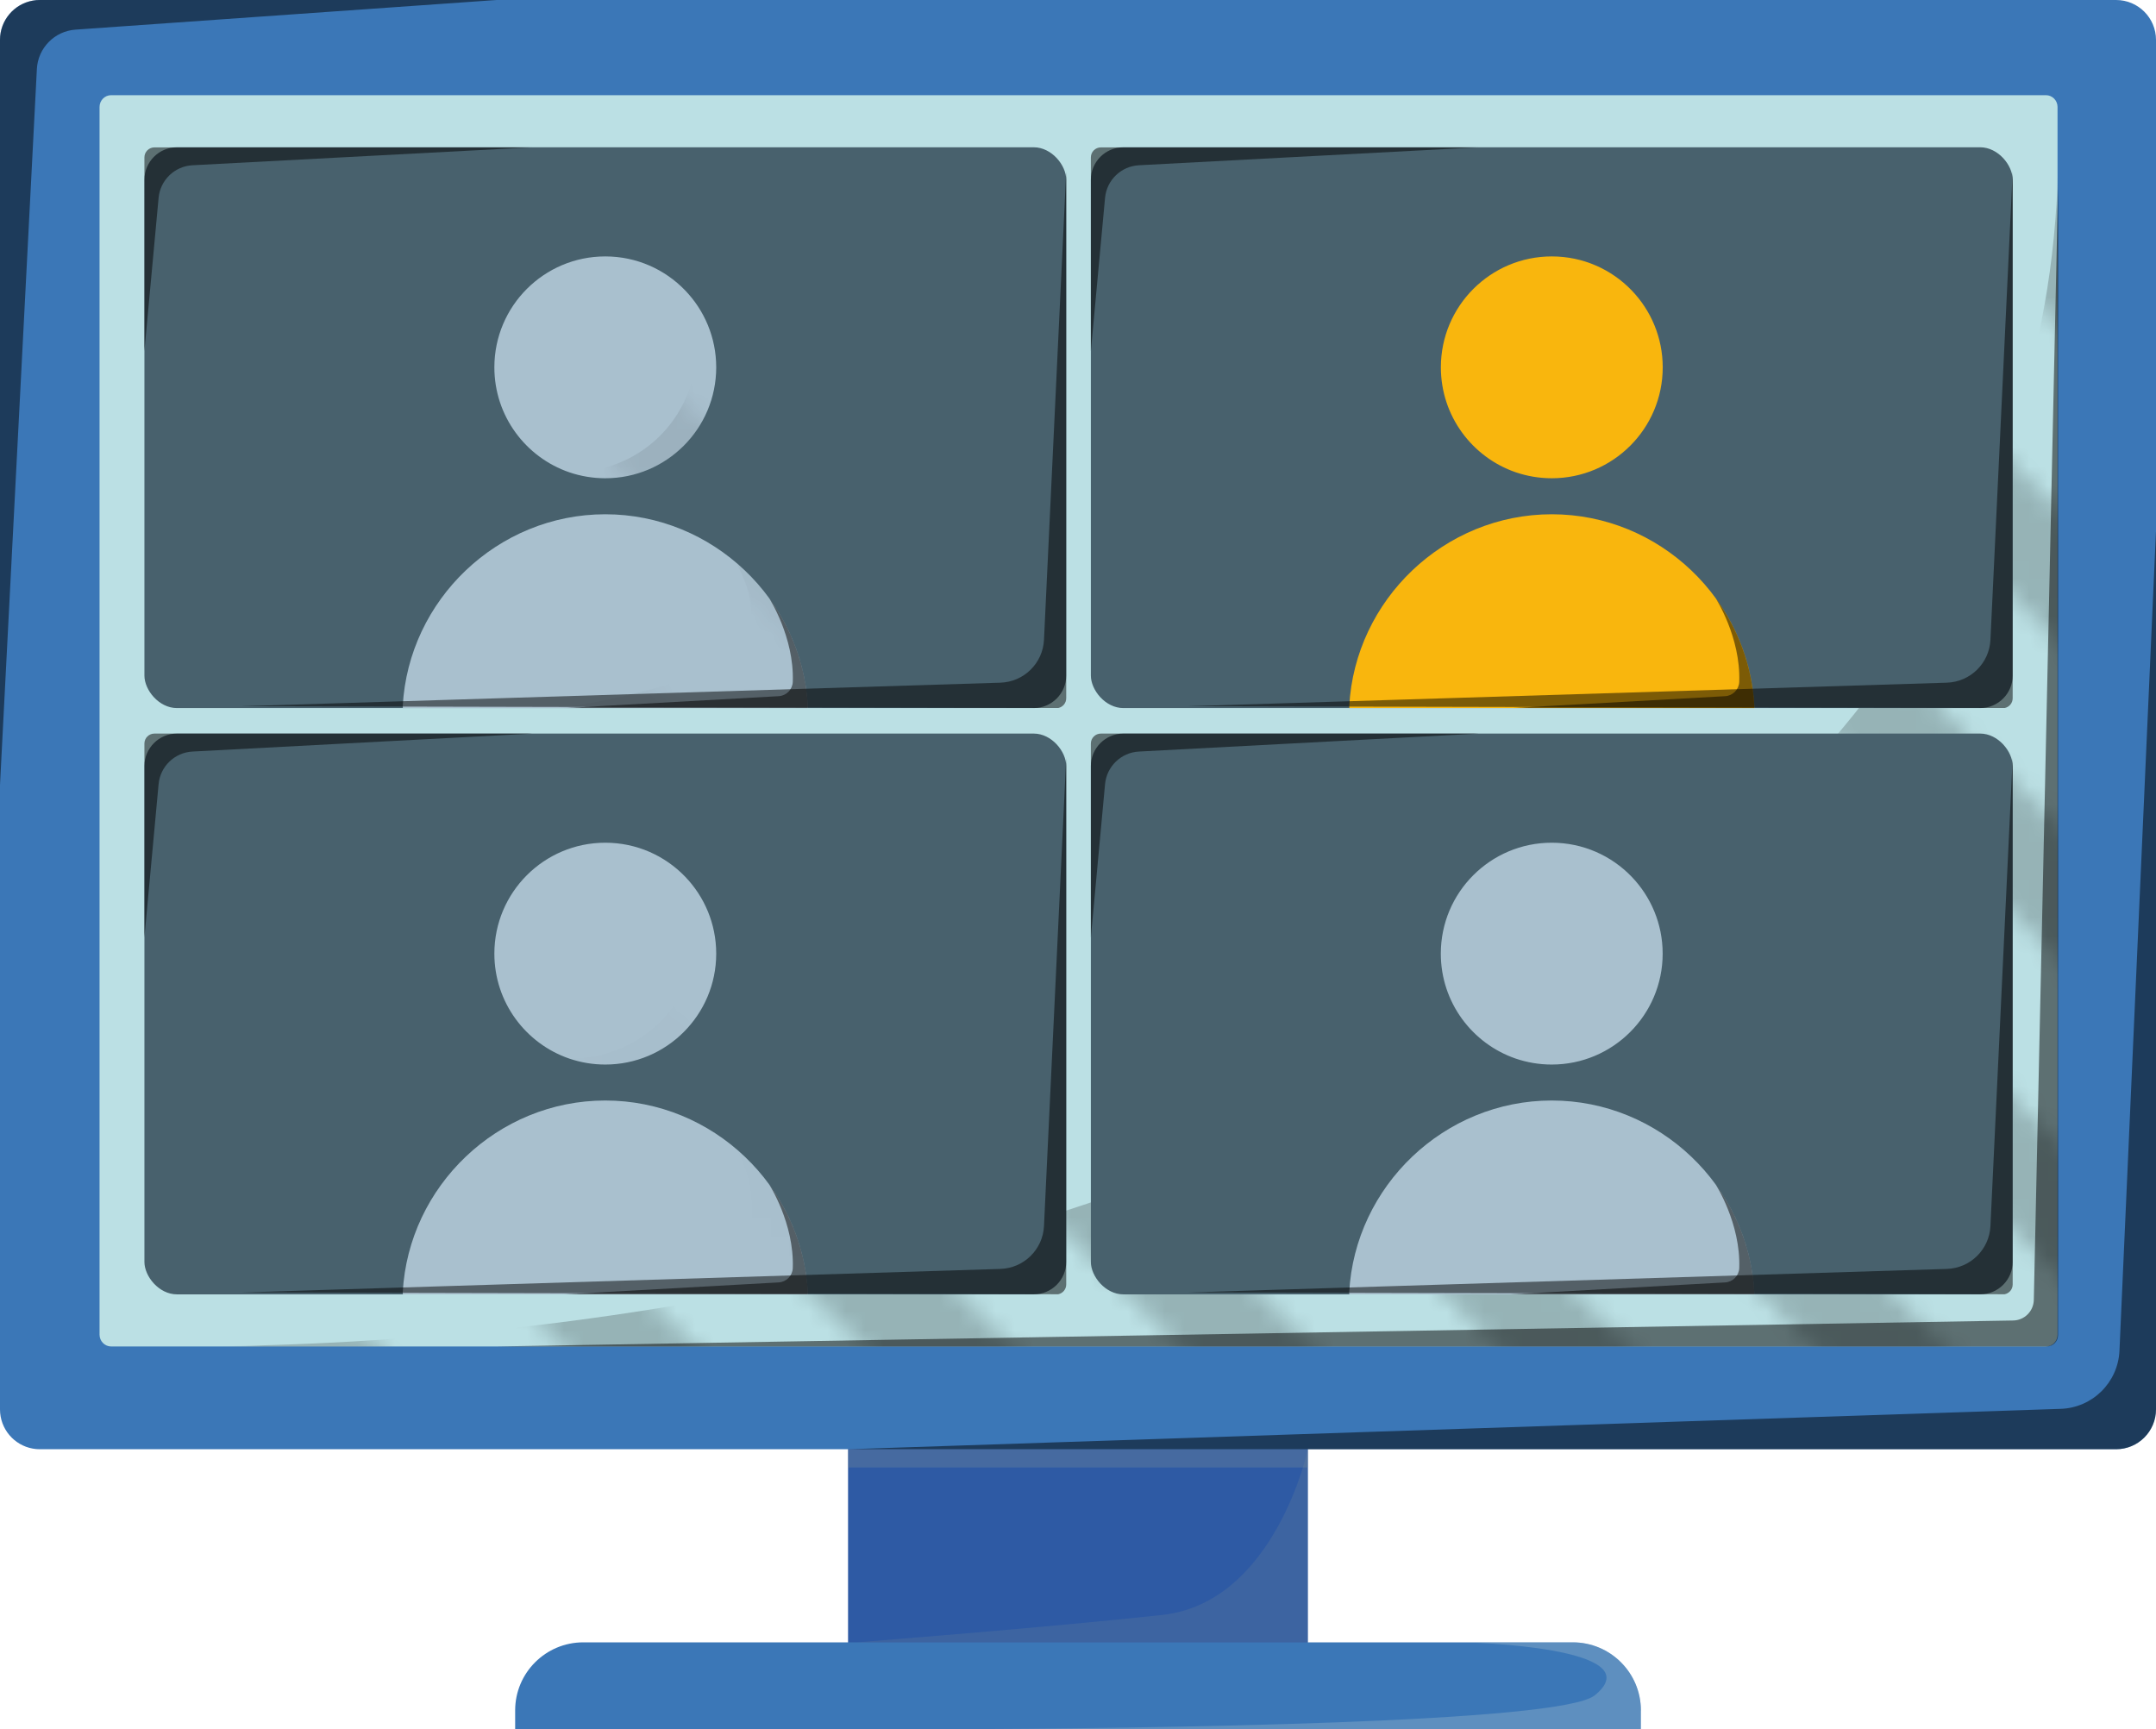 <svg xmlns:xlink="http://www.w3.org/1999/xlink" xmlns="http://www.w3.org/2000/svg" viewBox="0 0 375.32 301.06">
  <defs>
    <pattern viewBox="0 0 252 252" patternUnits="userSpaceOnUse" patternTransform="translate(20118.72 18953.95) scale(3.27)" height="252" width="252" y="0" x="0" data-name="Ed Lines Bold" id="Ed_Lines_Bold">
      <g>
        <rect style="fill: none;" height="252" width="252"></rect>
        <line style="stroke: #000; stroke-miterlimit: 10; stroke-width: 5px;" y2="379.79" x2="254.21" y1="249.79" x1="124.21"></line>
        <line style="stroke: #000; stroke-miterlimit: 10; stroke-width: 5px;" y2="379.79" x2="2.21" y1="249.79" x1="-127.79"></line>
        <g>
          <line style="stroke: #000; stroke-miterlimit: 10; stroke-width: 5px;" y2="380.21" x2="253.79" y1="250.21" x1="123.79"></line>
          <line style="stroke: #000; stroke-miterlimit: 10; stroke-width: 5px;" y2="371.78" x2="262.22" y1="241.78" x1="132.22"></line>
          <line style="stroke: #000; stroke-miterlimit: 10; stroke-width: 5px;" y2="363.35" x2="270.65" y1="233.35" x1="140.65"></line>
          <line style="stroke: #000; stroke-miterlimit: 10; stroke-width: 5px;" y2="354.92" x2="279.08" y1="224.92" x1="149.08"></line>
          <line style="stroke: #000; stroke-miterlimit: 10; stroke-width: 5px;" y2="346.5" x2="287.5" y1="216.5" x1="157.5"></line>
          <line style="stroke: #000; stroke-miterlimit: 10; stroke-width: 5px;" y2="338.07" x2="295.93" y1="208.07" x1="165.93"></line>
          <line style="stroke: #000; stroke-miterlimit: 10; stroke-width: 5px;" y2="329.64" x2="304.36" y1="199.64" x1="174.36"></line>
          <line style="stroke: #000; stroke-miterlimit: 10; stroke-width: 5px;" y2="321.21" x2="312.79" y1="191.21" x1="182.79"></line>
          <line style="stroke: #000; stroke-miterlimit: 10; stroke-width: 5px;" y2="312.79" x2="321.21" y1="182.79" x1="191.21"></line>
          <line style="stroke: #000; stroke-miterlimit: 10; stroke-width: 5px;" y2="304.36" x2="329.64" y1="174.36" x1="199.64"></line>
          <line style="stroke: #000; stroke-miterlimit: 10; stroke-width: 5px;" y2="295.93" x2="338.07" y1="165.93" x1="208.07"></line>
          <line style="stroke: #000; stroke-miterlimit: 10; stroke-width: 5px;" y2="287.5" x2="346.5" y1="157.5" x1="216.5"></line>
          <line style="stroke: #000; stroke-miterlimit: 10; stroke-width: 5px;" y2="279.08" x2="354.92" y1="149.08" x1="224.92"></line>
          <line style="stroke: #000; stroke-miterlimit: 10; stroke-width: 5px;" y2="270.65" x2="363.35" y1="140.65" x1="233.35"></line>
          <line style="stroke: #000; stroke-miterlimit: 10; stroke-width: 5px;" y2="262.22" x2="371.78" y1="132.22" x1="241.78"></line>
          <line style="stroke: #000; stroke-miterlimit: 10; stroke-width: 5px;" y2="253.79" x2="380.21" y1="123.79" x1="250.21"></line>
        </g>
        <g>
          <line style="stroke: #000; stroke-miterlimit: 10; stroke-width: 5px;" y2="380.21" x2="1.79" y1="250.21" x1="-128.21"></line>
          <line style="stroke: #000; stroke-miterlimit: 10; stroke-width: 5px;" y2="371.78" x2="10.22" y1="241.78" x1="-119.78"></line>
          <line style="stroke: #000; stroke-miterlimit: 10; stroke-width: 5px;" y2="363.35" x2="18.65" y1="233.35" x1="-111.35"></line>
          <line style="stroke: #000; stroke-miterlimit: 10; stroke-width: 5px;" y2="354.92" x2="27.08" y1="224.92" x1="-102.92"></line>
          <line style="stroke: #000; stroke-miterlimit: 10; stroke-width: 5px;" y2="346.5" x2="35.5" y1="216.5" x1="-94.5"></line>
          <line style="stroke: #000; stroke-miterlimit: 10; stroke-width: 5px;" y2="338.07" x2="43.93" y1="208.07" x1="-86.07"></line>
          <line style="stroke: #000; stroke-miterlimit: 10; stroke-width: 5px;" y2="329.64" x2="52.36" y1="199.64" x1="-77.64"></line>
          <line style="stroke: #000; stroke-miterlimit: 10; stroke-width: 5px;" y2="321.21" x2="60.79" y1="191.21" x1="-69.21"></line>
          <line style="stroke: #000; stroke-miterlimit: 10; stroke-width: 5px;" y2="312.79" x2="69.21" y1="182.79" x1="-60.79"></line>
          <line style="stroke: #000; stroke-miterlimit: 10; stroke-width: 5px;" y2="304.36" x2="77.64" y1="174.36" x1="-52.36"></line>
          <line style="stroke: #000; stroke-miterlimit: 10; stroke-width: 5px;" y2="295.93" x2="86.07" y1="165.93" x1="-43.93"></line>
          <line style="stroke: #000; stroke-miterlimit: 10; stroke-width: 5px;" y2="287.5" x2="94.5" y1="157.5" x1="-35.5"></line>
          <line style="stroke: #000; stroke-miterlimit: 10; stroke-width: 5px;" y2="279.08" x2="102.92" y1="149.08" x1="-27.08"></line>
          <line style="stroke: #000; stroke-miterlimit: 10; stroke-width: 5px;" y2="270.65" x2="111.35" y1="140.65" x1="-18.65"></line>
          <line style="stroke: #000; stroke-miterlimit: 10; stroke-width: 5px;" y2="262.22" x2="119.78" y1="132.22" x1="-10.22"></line>
          <line style="stroke: #000; stroke-miterlimit: 10; stroke-width: 5px;" y2="253.79" x2="128.21" y1="123.79" x1="-1.79"></line>
        </g>
        <line style="stroke: #000; stroke-miterlimit: 10; stroke-width: 5px;" y2="254.21" x2="379.79" y1="124.21" x1="249.79"></line>
        <g>
          <line style="stroke: #000; stroke-miterlimit: 10; stroke-width: 5px;" y2="254.21" x2="127.79" y1="124.21" x1="-2.21"></line>
          <line style="stroke: #000; stroke-miterlimit: 10; stroke-width: 5px;" y2="245.78" x2="136.22" y1="115.78" x1="6.22"></line>
          <line style="stroke: #000; stroke-miterlimit: 10; stroke-width: 5px;" y2="237.35" x2="144.65" y1="107.35" x1="14.65"></line>
          <line style="stroke: #000; stroke-miterlimit: 10; stroke-width: 5px;" y2="228.92" x2="153.08" y1="98.92" x1="23.08"></line>
          <line style="stroke: #000; stroke-miterlimit: 10; stroke-width: 5px;" y2="220.5" x2="161.5" y1="90.5" x1="31.5"></line>
          <line style="stroke: #000; stroke-miterlimit: 10; stroke-width: 5px;" y2="212.07" x2="169.93" y1="82.07" x1="39.93"></line>
          <line style="stroke: #000; stroke-miterlimit: 10; stroke-width: 5px;" y2="203.64" x2="178.36" y1="73.64" x1="48.36"></line>
          <line style="stroke: #000; stroke-miterlimit: 10; stroke-width: 5px;" y2="195.21" x2="186.79" y1="65.21" x1="56.79"></line>
          <line style="stroke: #000; stroke-miterlimit: 10; stroke-width: 5px;" y2="186.79" x2="195.21" y1="56.79" x1="65.21"></line>
          <line style="stroke: #000; stroke-miterlimit: 10; stroke-width: 5px;" y2="178.36" x2="203.64" y1="48.36" x1="73.64"></line>
          <line style="stroke: #000; stroke-miterlimit: 10; stroke-width: 5px;" y2="169.93" x2="212.07" y1="39.93" x1="82.07"></line>
          <line style="stroke: #000; stroke-miterlimit: 10; stroke-width: 5px;" y2="161.5" x2="220.5" y1="31.5" x1="90.5"></line>
          <line style="stroke: #000; stroke-miterlimit: 10; stroke-width: 5px;" y2="153.08" x2="228.92" y1="23.08" x1="98.92"></line>
          <line style="stroke: #000; stroke-miterlimit: 10; stroke-width: 5px;" y2="144.65" x2="237.35" y1="14.65" x1="107.35"></line>
          <line style="stroke: #000; stroke-miterlimit: 10; stroke-width: 5px;" y2="136.22" x2="245.78" y1="6.22" x1="115.78"></line>
          <line style="stroke: #000; stroke-miterlimit: 10; stroke-width: 5px;" y2="127.79" x2="254.21" y1="-2.21" x1="124.21"></line>
        </g>
        <line style="stroke: #000; stroke-miterlimit: 10; stroke-width: 5px;" y2="127.79" x2="2.21" y1="-2.21" x1="-127.79"></line>
        <g>
          <line style="stroke: #000; stroke-miterlimit: 10; stroke-width: 5px;" y2="128.21" x2="253.79" y1="-1.79" x1="123.79"></line>
          <line style="stroke: #000; stroke-miterlimit: 10; stroke-width: 5px;" y2="119.78" x2="262.22" y1="-10.22" x1="132.22"></line>
          <line style="stroke: #000; stroke-miterlimit: 10; stroke-width: 5px;" y2="111.35" x2="270.65" y1="-18.65" x1="140.65"></line>
          <line style="stroke: #000; stroke-miterlimit: 10; stroke-width: 5px;" y2="102.92" x2="279.08" y1="-27.08" x1="149.08"></line>
          <line style="stroke: #000; stroke-miterlimit: 10; stroke-width: 5px;" y2="94.5" x2="287.5" y1="-35.5" x1="157.5"></line>
          <line style="stroke: #000; stroke-miterlimit: 10; stroke-width: 5px;" y2="86.07" x2="295.93" y1="-43.93" x1="165.93"></line>
          <line style="stroke: #000; stroke-miterlimit: 10; stroke-width: 5px;" y2="77.64" x2="304.36" y1="-52.36" x1="174.36"></line>
          <line style="stroke: #000; stroke-miterlimit: 10; stroke-width: 5px;" y2="69.21" x2="312.79" y1="-60.79" x1="182.79"></line>
          <line style="stroke: #000; stroke-miterlimit: 10; stroke-width: 5px;" y2="60.79" x2="321.21" y1="-69.21" x1="191.21"></line>
          <line style="stroke: #000; stroke-miterlimit: 10; stroke-width: 5px;" y2="52.36" x2="329.64" y1="-77.64" x1="199.64"></line>
          <line style="stroke: #000; stroke-miterlimit: 10; stroke-width: 5px;" y2="43.93" x2="338.07" y1="-86.07" x1="208.07"></line>
          <line style="stroke: #000; stroke-miterlimit: 10; stroke-width: 5px;" y2="35.5" x2="346.5" y1="-94.5" x1="216.5"></line>
          <line style="stroke: #000; stroke-miterlimit: 10; stroke-width: 5px;" y2="27.08" x2="354.92" y1="-102.92" x1="224.92"></line>
          <line style="stroke: #000; stroke-miterlimit: 10; stroke-width: 5px;" y2="18.65" x2="363.35" y1="-111.35" x1="233.35"></line>
          <line style="stroke: #000; stroke-miterlimit: 10; stroke-width: 5px;" y2="10.22" x2="371.78" y1="-119.78" x1="241.78"></line>
          <line style="stroke: #000; stroke-miterlimit: 10; stroke-width: 5px;" y2="1.79" x2="380.21" y1="-128.21" x1="250.21"></line>
        </g>
        <g>
          <line style="stroke: #000; stroke-miterlimit: 10; stroke-width: 5px;" y2="128.21" x2="1.79" y1="-1.79" x1="-128.21"></line>
          <line style="stroke: #000; stroke-miterlimit: 10; stroke-width: 5px;" y2="119.78" x2="10.22" y1="-10.22" x1="-119.78"></line>
          <line style="stroke: #000; stroke-miterlimit: 10; stroke-width: 5px;" y2="111.35" x2="18.65" y1="-18.65" x1="-111.35"></line>
          <line style="stroke: #000; stroke-miterlimit: 10; stroke-width: 5px;" y2="102.92" x2="27.08" y1="-27.08" x1="-102.92"></line>
          <line style="stroke: #000; stroke-miterlimit: 10; stroke-width: 5px;" y2="94.5" x2="35.5" y1="-35.5" x1="-94.5"></line>
          <line style="stroke: #000; stroke-miterlimit: 10; stroke-width: 5px;" y2="86.07" x2="43.93" y1="-43.93" x1="-86.07"></line>
          <line style="stroke: #000; stroke-miterlimit: 10; stroke-width: 5px;" y2="77.64" x2="52.36" y1="-52.36" x1="-77.64"></line>
          <line style="stroke: #000; stroke-miterlimit: 10; stroke-width: 5px;" y2="69.21" x2="60.79" y1="-60.79" x1="-69.21"></line>
          <line style="stroke: #000; stroke-miterlimit: 10; stroke-width: 5px;" y2="60.79" x2="69.21" y1="-69.21" x1="-60.79"></line>
          <line style="stroke: #000; stroke-miterlimit: 10; stroke-width: 5px;" y2="52.36" x2="77.64" y1="-77.64" x1="-52.36"></line>
          <line style="stroke: #000; stroke-miterlimit: 10; stroke-width: 5px;" y2="43.93" x2="86.07" y1="-86.07" x1="-43.93"></line>
          <line style="stroke: #000; stroke-miterlimit: 10; stroke-width: 5px;" y2="35.5" x2="94.5" y1="-94.5" x1="-35.5"></line>
          <line style="stroke: #000; stroke-miterlimit: 10; stroke-width: 5px;" y2="27.08" x2="102.92" y1="-102.92" x1="-27.08"></line>
          <line style="stroke: #000; stroke-miterlimit: 10; stroke-width: 5px;" y2="18.65" x2="111.35" y1="-111.35" x1="-18.65"></line>
          <line style="stroke: #000; stroke-miterlimit: 10; stroke-width: 5px;" y2="10.22" x2="119.78" y1="-119.78" x1="-10.22"></line>
          <line style="stroke: #000; stroke-miterlimit: 10; stroke-width: 5px;" y2="1.79" x2="128.21" y1="-128.21" x1="-1.79"></line>
        </g>
        <line style="stroke: #000; stroke-miterlimit: 10; stroke-width: 5px;" y2="2.21" x2="379.79" y1="-127.79" x1="249.79"></line>
        <line style="stroke: #000; stroke-miterlimit: 10; stroke-width: 5px;" y2="2.21" x2="127.79" y1="-127.79" x1="-2.21"></line>
      </g>
    </pattern>
    <clipPath id="clippath">
      <rect style="fill: #48616d;" ry="5.66" rx="5.66" height="97.63" width="160.47" y="25.64" x="25.14"></rect>
    </clipPath>
    <clipPath id="clippath-1">
      <rect style="fill: #48616d;" ry="5.66" rx="5.66" height="97.63" width="160.47" y="127.71" x="25.14"></rect>
    </clipPath>
    <clipPath id="clippath-2">
      <rect style="fill: #48616d;" ry="5.66" rx="5.66" height="97.63" width="160.47" y="25.64" x="189.9"></rect>
    </clipPath>
    <clipPath id="clippath-3">
      <rect style="fill: #48616d;" ry="5.66" rx="5.66" height="97.63" width="160.47" y="127.71" x="189.9"></rect>
    </clipPath>
  </defs>
  <g style="isolation: isolate;">
    <g data-name="Layer 1" id="Layer_1">
      <g>
        <rect style="fill: #2e5aa4;" height="60.63" width="80.05" y="230.81" x="147.63"></rect>
        <path style="fill: #3b77b7;" d="M375.32,6.95v238.4c0,3.84-3.11,6.95-6.95,6.95H6.95c-.42,0-.84-.03-1.25-.11-3.25-.58-5.7-3.42-5.7-6.83V6.95C0,3.53,2.46.69,5.7.11c.4-.08.82-.11,1.25-.11h361.42c3.84,0,6.95,3.11,6.95,6.95Z"></path>
        <path style="fill: #bbe0e4;" d="M358.18,18.62v213.74c0,1.13-.9,2.05-2.02,2.05H19.35c-1.11,0-2.02-.92-2.02-2.05h0V18.62c0-1.13.9-2.05,2.02-2.05h336.81c1.11,0,2.02.92,2.02,2.05h0Z"></path>
        <path style="fill: #3b77b7;" d="M285.64,297.77v3.3H89.68v-3.3c0-6.54,5.31-11.85,11.86-11.85h172.25c6.55,0,11.86,5.31,11.86,11.85Z"></path>
        <rect style="fill: #809297; mix-blend-mode: multiply; opacity: .3;" height="3.17" width="80.05" y="252.3" x="147.63"></rect>
        <path style="fill: #809297; mix-blend-mode: multiply; opacity: .18;" d="M227.69,252.3s-5.74,26.71-25.38,28.85c-19.64,2.15-53.06,4.76-53.06,4.76h78.44v-33.61Z"></path>
        <path style="fill: #a3c1d0; mix-blend-mode: multiply; opacity: .33;" d="M285.64,297.77v3.3h-122.77c39.25-.16,108.81-1.13,114.74-5.92,10.48-8.47-22.54-9.23-22.54-9.23h18.71c6.55,0,11.86,5.31,11.86,11.85Z"></path>
        <g>
          <path style="fill: url(#Ed_Lines_Bold); mix-blend-mode: soft-light; opacity: .2;" d="M358.27,25.97v206.46c0,1.09-.87,1.99-1.95,1.99H30.99c162.48,0,327.29-75.37,327.29-208.44Z"></path>
          <g style="mix-blend-mode: soft-light; opacity: .5;">
            <path d="M358.27,32.09v200.33c0,1.09-.87,1.99-1.95,1.99H86.45c88-1.51,176-3.02,264-4.52,1.97-.03,3.56-1.62,3.6-3.59,1.41-64.74,2.82-129.47,4.23-194.21Z"></path>
          </g>
        </g>
        <g style="mix-blend-mode: soft-light; opacity: .5;">
          <path d="M375.32,92.64v152.71c0,3.84-3.11,6.95-6.95,6.95h-220.61l210.96-7.03c5.54-.18,10-4.6,10.24-10.13l6.35-142.5Z"></path>
        </g>
        <g style="mix-blend-mode: soft-light; opacity: .5;">
          <path d="M86.44,0L13.14,5.16c-3.65.26-6.53,3.2-6.72,6.85L0,136.66V6.95C0,3.53,2.46.69,5.7.11c.4-.08.82-.11,1.25-.11h79.5Z"></path>
        </g>
        <g>
          <g>
            <rect style="fill: #48616d;" ry="5.66" rx="5.66" height="97.63" width="160.47" y="25.64" x="25.14"></rect>
            <g style="clip-path: url(#clippath);">
              <g>
                <path style="fill: #a9c0ce;" d="M124.68,63.95c0,10.66-8.65,19.31-19.31,19.31-2.2,0-4.31-.37-6.28-1.04-7.58-2.61-13.03-9.8-13.03-18.27,0-10.66,8.64-19.31,19.31-19.31,5.45,0,10.38,2.26,13.89,5.9,3.35,3.47,5.42,8.2,5.42,13.41Z"></path>
                <path style="fill: url(#Ed_Lines_Bold); mix-blend-mode: soft-light; opacity: .4;" d="M124.68,63.95c0,10.66-8.65,19.31-19.31,19.31-2.2,0-4.31-.37-6.28-1.04,5.2.06,10.35-1.67,14.43-5.09,7.6-6.37,9.99-17.33,5.74-26.59,3.35,3.47,5.42,8.2,5.42,13.41Z"></path>
                <path style="fill: #a9c0ce;" d="M71.94,124.84c-1.05,0-1.88-.88-1.83-1.92,1.01-18.49,16.53-33.39,35.26-33.39s34.25,14.9,35.26,33.39c.06,1.04-.78,1.92-1.83,1.92h-66.86Z"></path>
                <path style="fill: url(#Ed_Lines_Bold); mix-blend-mode: soft-light; opacity: .4;" d="M140.63,122.92c-.55-9.97-5.3-18.88-12.51-24.99,2.01,3.64,3.64,8.37,1.99,12.65-.82,2.14-3.28,6.29-20.52,10.39-8.37,1.99-20.76,4.09-36.4,3.7-.02.06-.04.12-.07.18h65.67c1.05,0,1.88-.88,1.83-1.92Z"></path>
                <g style="mix-blend-mode: soft-light; opacity: .5;">
                  <path d="M140.63,122.91c-.38-6.98-2.84-13.45-6.75-18.8h0s4.4,6.79,4.13,14.59c-.05,1.34-1.12,2.43-2.46,2.5-20.78,1.16-41.56,2.31-62.35,3.47l.39.18h65.22c1.05,0,1.88-.88,1.82-1.93Z"></path>
                </g>
              </g>
            </g>
          </g>
          <g>
            <rect style="fill: #48616d;" ry="5.66" rx="5.66" height="97.63" width="160.47" y="127.71" x="25.14"></rect>
            <g style="clip-path: url(#clippath-1);">
              <g>
                <path style="fill: #a9c0ce;" d="M124.68,166.02c0,10.66-8.65,19.31-19.31,19.31-2.2,0-4.31-.37-6.28-1.04-7.58-2.61-13.03-9.8-13.03-18.27,0-10.66,8.64-19.31,19.31-19.31,5.45,0,10.38,2.26,13.89,5.9,3.35,3.47,5.42,8.2,5.42,13.41Z"></path>
                <path style="fill: url(#Ed_Lines_Bold); mix-blend-mode: soft-light; opacity: .4;" d="M124.68,166.02c0,10.66-8.65,19.31-19.31,19.31-2.2,0-4.31-.37-6.28-1.04,5.2.06,10.35-1.67,14.43-5.09,7.6-6.37,9.99-17.33,5.74-26.59,3.35,3.47,5.42,8.2,5.42,13.41Z"></path>
                <path style="fill: #a9c0ce;" d="M71.94,226.9c-1.05,0-1.88-.88-1.83-1.92,1.01-18.49,16.53-33.39,35.26-33.39s34.25,14.9,35.26,33.39c.06,1.04-.78,1.92-1.83,1.92h-66.86Z"></path>
                <path style="fill: url(#Ed_Lines_Bold); mix-blend-mode: soft-light; opacity: .4;" d="M140.63,224.98c-.55-9.97-5.3-18.88-12.51-24.99,2.01,3.64,3.64,8.37,1.99,12.65-.82,2.14-3.28,6.29-20.52,10.39-8.37,1.99-20.76,4.09-36.4,3.7-.02.06-.04.12-.07.18h65.67c1.05,0,1.88-.88,1.83-1.92Z"></path>
                <g style="mix-blend-mode: soft-light; opacity: .5;">
                  <path d="M140.63,224.97c-.38-6.98-2.84-13.45-6.75-18.8h0s4.4,6.79,4.13,14.59c-.05,1.34-1.12,2.43-2.46,2.5-20.78,1.16-41.56,2.31-62.35,3.47l.39.18h65.22c1.05,0,1.88-.88,1.82-1.93Z"></path>
                </g>
              </g>
            </g>
          </g>
          <g>
            <rect style="fill: #48616d;" ry="5.66" rx="5.66" height="97.63" width="160.47" y="25.64" x="189.9"></rect>
            <g style="clip-path: url(#clippath-2);">
              <g>
                <path style="fill: #f9b60d;" d="M289.45,63.95c0,10.66-8.65,19.31-19.31,19.31-2.2,0-4.31-.37-6.28-1.04-7.58-2.61-13.03-9.8-13.03-18.27,0-10.66,8.64-19.31,19.31-19.31,5.45,0,10.38,2.26,13.89,5.9,3.35,3.47,5.42,8.2,5.42,13.41Z"></path>
                <path style="fill: url(#Ed_Lines_Bold); mix-blend-mode: soft-light; opacity: .4;" d="M289.45,63.95c0,10.66-8.65,19.31-19.31,19.31-2.2,0-4.31-.37-6.28-1.04,5.2.06,10.35-1.67,14.43-5.09,7.6-6.37,9.99-17.33,5.74-26.59,3.35,3.47,5.42,8.2,5.42,13.41Z"></path>
                <path style="fill: #f9b60d;" d="M236.71,124.84c-1.05,0-1.88-.88-1.83-1.92,1.01-18.49,16.53-33.39,35.26-33.39s34.25,14.9,35.26,33.39c.06,1.04-.78,1.92-1.83,1.92h-66.86Z"></path>
                <path style="fill: url(#Ed_Lines_Bold); mix-blend-mode: soft-light; opacity: .4;" d="M305.4,122.92c-.55-9.97-5.3-18.88-12.51-24.99,2.01,3.64,3.64,8.37,1.99,12.65-.82,2.14-3.28,6.29-20.52,10.39-8.37,1.99-20.76,4.09-36.4,3.7-.02.06-.04.12-.07.18h65.67c1.05,0,1.88-.88,1.83-1.92Z"></path>
                <g style="mix-blend-mode: soft-light; opacity: .5;">
                  <path d="M305.39,122.91c-.38-6.98-2.84-13.45-6.75-18.8h0s4.4,6.79,4.13,14.59c-.05,1.34-1.12,2.43-2.46,2.5-20.78,1.16-41.56,2.31-62.35,3.47l.39.18h65.22c1.05,0,1.88-.88,1.82-1.93Z"></path>
                </g>
              </g>
            </g>
          </g>
          <g>
            <rect style="fill: #48616d;" ry="5.66" rx="5.66" height="97.63" width="160.47" y="127.71" x="189.9"></rect>
            <g style="clip-path: url(#clippath-3);">
              <g>
                <path style="fill: #a9c0ce;" d="M289.44,166.02c0,10.66-8.65,19.31-19.31,19.31-2.2,0-4.31-.37-6.28-1.04-7.58-2.61-13.03-9.8-13.03-18.27,0-10.66,8.64-19.31,19.31-19.31,5.45,0,10.38,2.26,13.89,5.9,3.35,3.47,5.42,8.2,5.42,13.41Z"></path>
                <path style="fill: url(#Ed_Lines_Bold); mix-blend-mode: soft-light; opacity: .4;" d="M289.44,166.02c0,10.66-8.65,19.31-19.31,19.31-2.2,0-4.31-.37-6.28-1.04,5.2.06,10.35-1.67,14.43-5.09,7.6-6.37,9.99-17.33,5.74-26.59,3.35,3.47,5.42,8.2,5.42,13.41Z"></path>
                <path style="fill: #a9c0ce;" d="M236.7,226.9c-1.05,0-1.88-.88-1.83-1.92,1.01-18.49,16.53-33.39,35.26-33.39s34.25,14.9,35.26,33.39c.06,1.04-.78,1.92-1.83,1.92h-66.86Z"></path>
                <path style="fill: url(#Ed_Lines_Bold); mix-blend-mode: soft-light; opacity: .4;" d="M305.39,224.98c-.55-9.97-5.3-18.88-12.51-24.99,2.01,3.64,3.64,8.37,1.99,12.65-.82,2.14-3.28,6.29-20.52,10.39-8.37,1.99-20.76,4.09-36.4,3.7-.02.06-.04.12-.07.18h65.67c1.05,0,1.88-.88,1.83-1.92Z"></path>
                <g style="mix-blend-mode: soft-light; opacity: .5;">
                  <path d="M305.39,224.97c-.38-6.98-2.84-13.45-6.75-18.8h0s4.4,6.79,4.13,14.59c-.05,1.34-1.12,2.43-2.46,2.5-20.78,1.16-41.56,2.31-62.35,3.47l.39.18h65.22c1.05,0,1.88-.88,1.82-1.93Z"></path>
                </g>
              </g>
            </g>
          </g>
        </g>
      </g>
      <g>
        <g style="mix-blend-mode: soft-light; opacity: .5;">
          <path d="M185.61,29.83v91.72c0,.85-.59,1.54-1.39,1.71-47.38-.1-94.75-.21-142.13-.31,44.02-1.37,88.03-2.74,132.05-4.1,4.1-.13,7.41-3.38,7.6-7.48,1.29-27.18,2.58-54.36,3.87-81.54Z"></path>
        </g>
        <g style="mix-blend-mode: soft-light; opacity: .5;">
          <path d="M92.55,25.65c-19.68,1.04-39.36,2.08-59.04,3.12-3.1.16-5.61,2.58-5.9,5.67-.82,8.9-1.64,17.79-2.47,26.69V27.4c0-.97.79-1.74,1.74-1.74h65.67Z"></path>
        </g>
      </g>
      <g>
        <g style="mix-blend-mode: soft-light; opacity: .5;">
          <path d="M350.37,29.83v91.72c0,.85-.59,1.54-1.39,1.71-47.38-.1-94.75-.21-142.13-.31,44.02-1.37,88.03-2.74,132.05-4.1,4.1-.13,7.41-3.38,7.6-7.48,1.29-27.18,2.58-54.36,3.87-81.54Z"></path>
        </g>
        <g style="mix-blend-mode: soft-light; opacity: .5;">
          <path d="M257.31,25.65c-19.68,1.04-39.36,2.08-59.04,3.12-3.1.16-5.61,2.58-5.9,5.67-.82,8.9-1.64,17.79-2.47,26.69V27.4c0-.97.79-1.74,1.74-1.74h65.67Z"></path>
        </g>
      </g>
      <g>
        <g style="mix-blend-mode: soft-light; opacity: .5;">
          <path d="M185.61,131.89v91.72c0,.85-.59,1.54-1.39,1.71-47.38-.1-94.75-.21-142.13-.31,44.02-1.37,88.03-2.74,132.05-4.1,4.1-.13,7.41-3.38,7.6-7.48,1.29-27.18,2.58-54.36,3.87-81.54Z"></path>
        </g>
        <g style="mix-blend-mode: soft-light; opacity: .5;">
          <path d="M92.55,127.72c-19.68,1.04-39.36,2.08-59.04,3.12-3.1.16-5.61,2.58-5.9,5.67-.82,8.9-1.64,17.79-2.47,26.69v-33.75c0-.97.79-1.74,1.74-1.74h65.67Z"></path>
        </g>
      </g>
      <g>
        <g style="mix-blend-mode: soft-light; opacity: .5;">
          <path d="M350.37,131.89v91.72c0,.85-.59,1.54-1.39,1.71-47.38-.1-94.75-.21-142.13-.31,44.02-1.37,88.03-2.74,132.05-4.1,4.1-.13,7.41-3.38,7.6-7.48,1.29-27.18,2.58-54.36,3.87-81.54Z"></path>
        </g>
        <g style="mix-blend-mode: soft-light; opacity: .5;">
          <path d="M257.31,127.72c-19.68,1.04-39.36,2.08-59.04,3.12-3.1.16-5.61,2.58-5.9,5.67-.82,8.9-1.64,17.79-2.47,26.69v-33.75c0-.97.79-1.74,1.74-1.74h65.67Z"></path>
        </g>
      </g>
    </g>
  </g>
</svg>